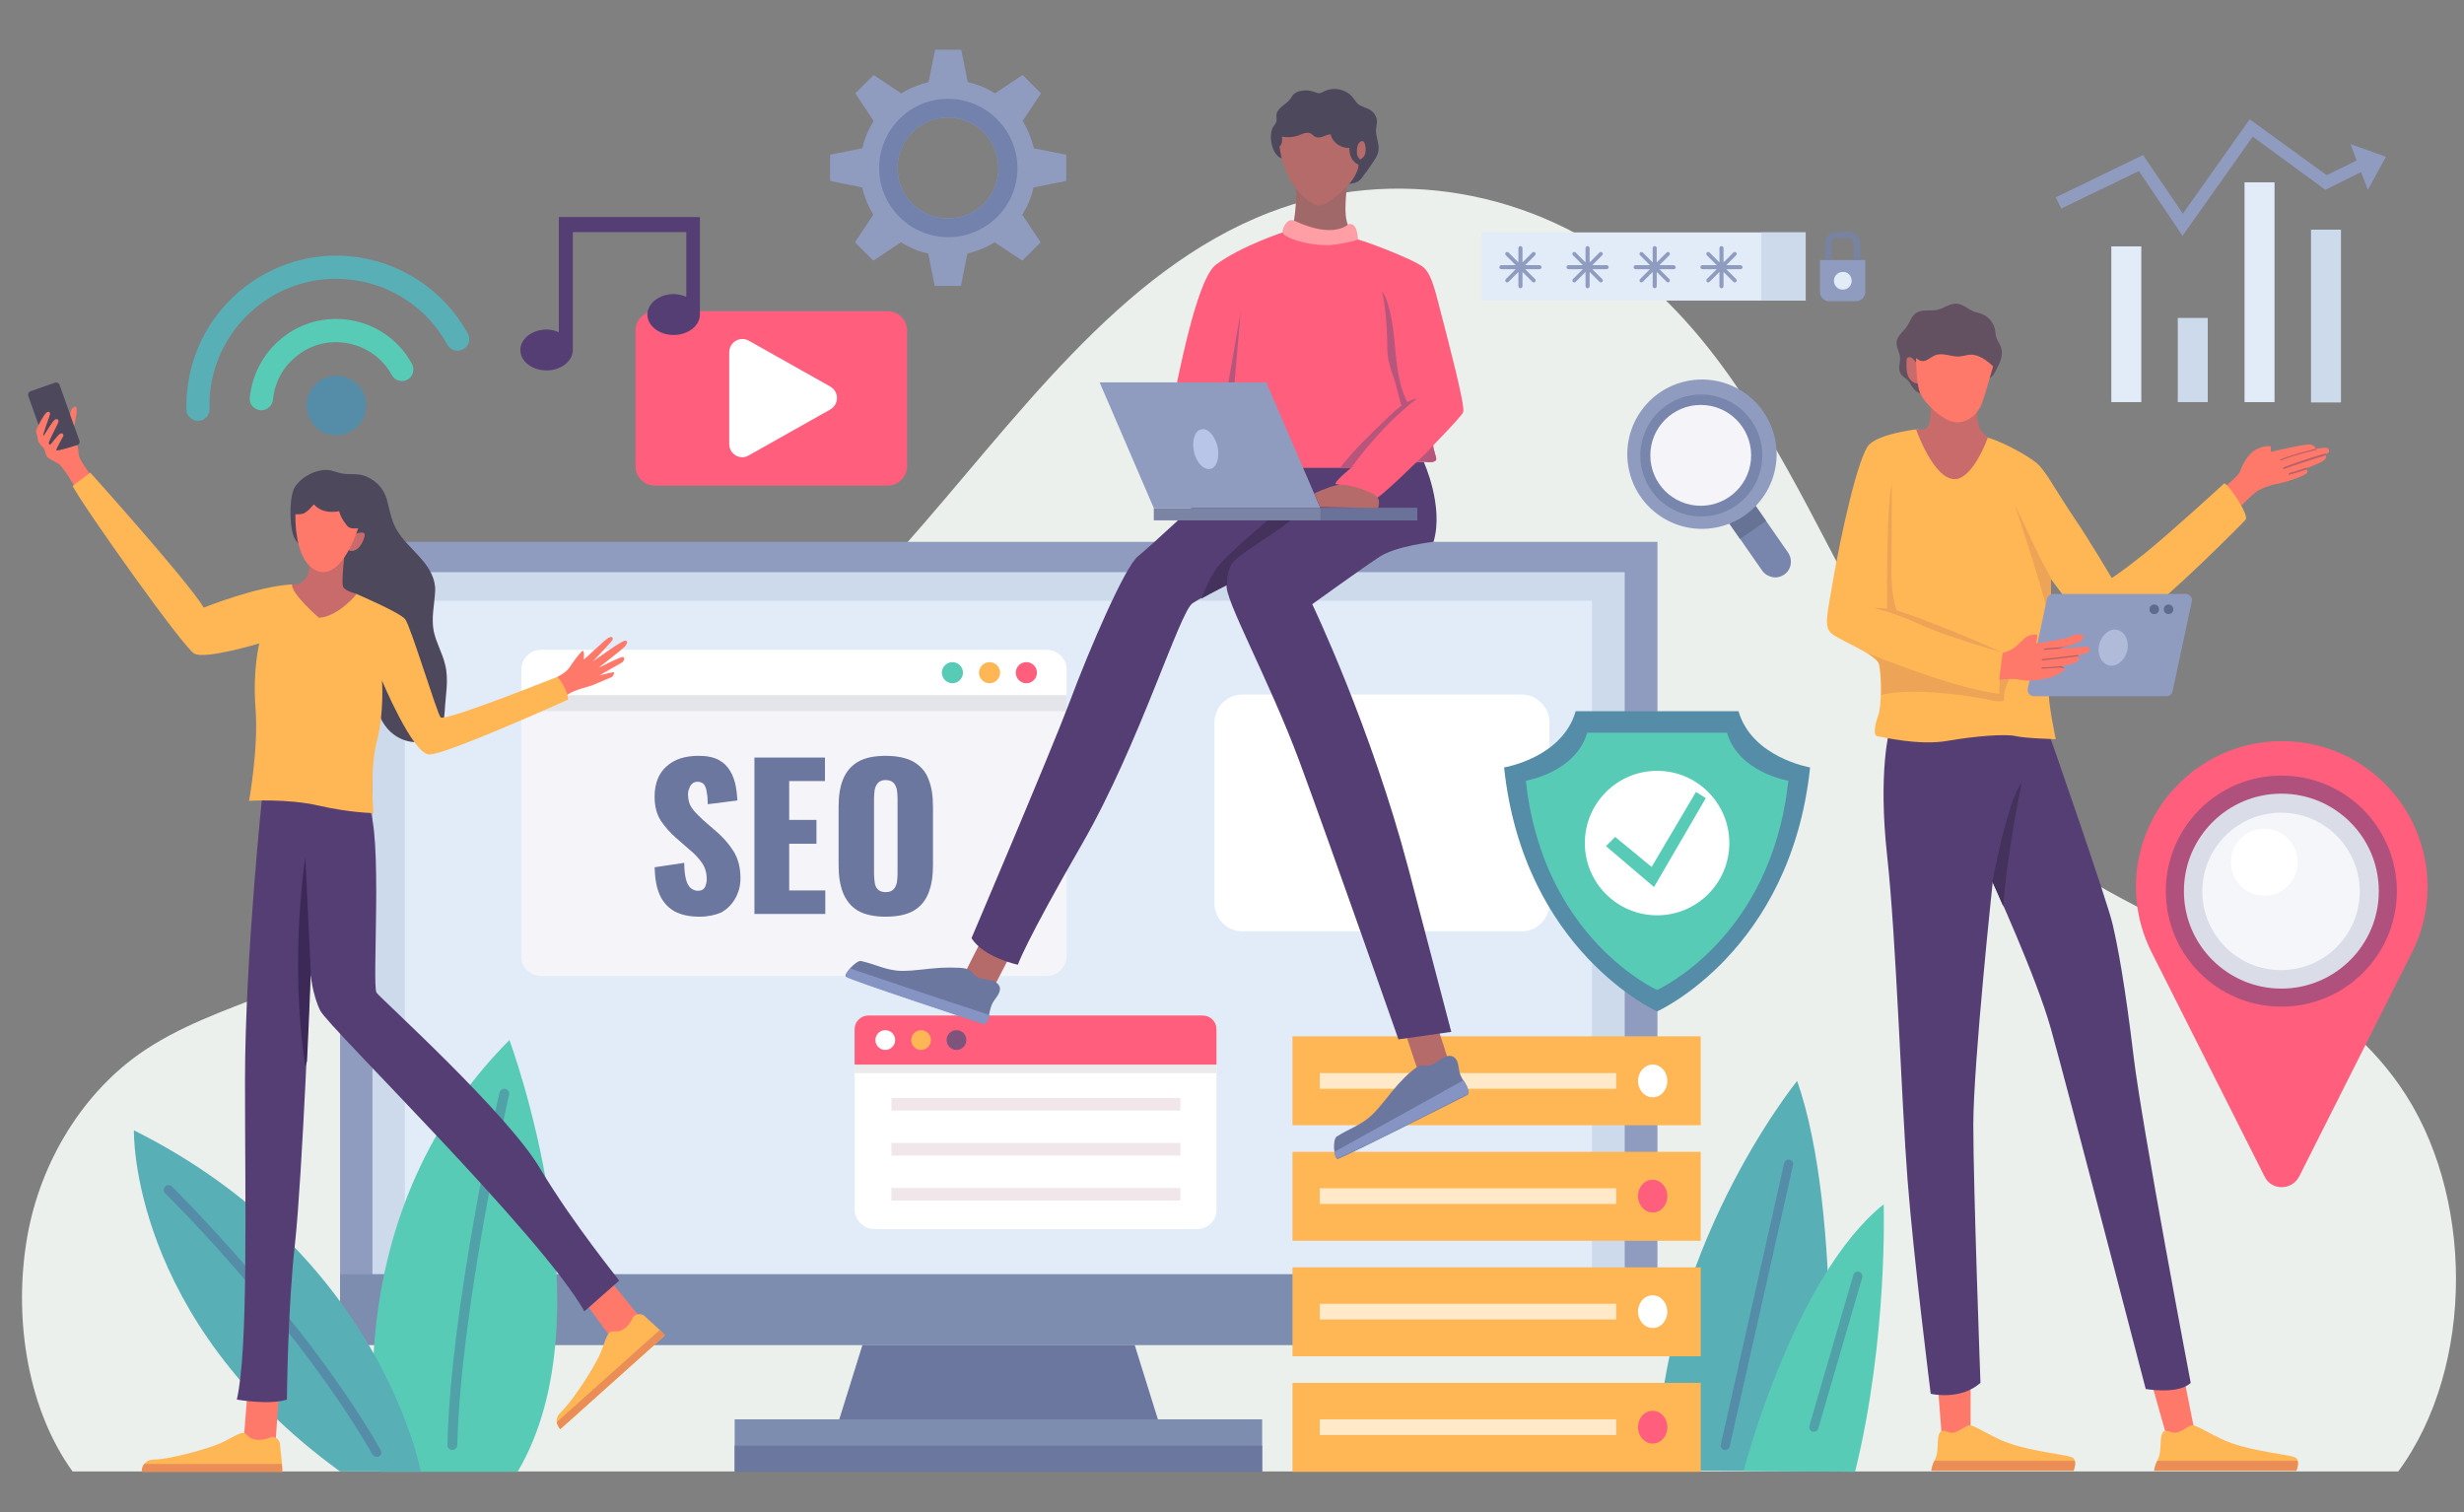 <?xml version="1.0" encoding="utf-8"?>
<!-- Generator: Adobe Illustrator 26.0.1, SVG Export Plug-In . SVG Version: 6.00 Build 0)  -->
<svg version="1.1" xmlns="http://www.w3.org/2000/svg" xmlns:xlink="http://www.w3.org/1999/xlink" x="0px" y="0px"
	 viewBox="0 0 723.1 443.7" style="enable-background:new 0 0 723.1 443.7;" xml:space="preserve">
<rect x="0" y="0" width="723.1" height="443.7" fill="#808080" stroke="none"/>
<style type="text/css">
	.st0{display:none;}
	.st1{fill:#EBF0ED;}
	.st2{fill:#8F9CC0;}
	.st3{fill:#CCDAEB;}
	.st4{fill:#E2ECF9;}
	.st5{fill:#FFFFFF;}
	.st6{fill:#F5F5F9;}
	.st7{fill:#E4E4EB;}
	.st8{fill:#6C779F;}
	.st9{fill:#FF5E7C;}
	.st10{fill:#FFB756;}
	.st11{fill:#58CBB6;}
	.st12{fill:#7D8DB0;}
	.st13{fill:#EBEBEB;}
	.st14{fill:#7F547C;}
	.st15{fill:#F1E7EB;}
	.st16{fill:#58AFB6;}
	.st17{fill:#558DA9;}
	.st18{fill:#51A2A8;}
	.st19{fill:#B0507C;}
	.st20{fill:#DADDE8;}
	.st21{fill:#F5F6FA;}
	.st22{fill:#553E73;}
	.st23{fill:#7883A1;}
	.st24{fill:#7886AD;}
	.st25{fill:#677394;}
	.st26{fill:#FFE9C8;}
	.st27{fill:#B46B6A;}
	.st28{fill:#44315C;}
	.st29{fill:#B7567C;}
	.st30{fill:#7C84A6;}
	.st31{fill:#6B729A;}
	.st32{fill:#A1686A;}
	.st33{fill:#4E485C;}
	.st34{fill:#FF9EA5;}
	.st35{fill:#8694C4;}
	.st36{fill:#B8C4E8;}
	.st37{fill:#7282AD;}
	.st38{fill:#FF796A;}
	.st39{fill:#B6606A;}
	.st40{fill:#EEA456;}
	.st41{fill:#C86B6A;}
	.st42{fill:#635161;}
	.st43{fill:#B0BAD9;}
	.st44{fill:#5E6B8C;}
	.st45{fill:#EA8D56;}
	.st46{fill:#3C2957;}
</style>
<g id="BACKGROUND" class="st0">
</g>
<g id="OBJECTS">
	<path class="st1" d="M703.8,431.8H21.3c-13-18-17.1-43.7-13.7-66.4c3.3-22.7,15.7-43.6,33.1-56c11.6-8.2,24.9-12.7,37.8-17.8
		c70.1-27.2,134.4-72.3,186.5-131c33-37.1,63.3-81.3,107.7-98.3c36-13.9,78-6.6,108.4,18.8c48.5,40.4,62.8,116.6,109,160.2
		c34,32,86.6,38,114,77.1C726.2,349.8,726.5,401,703.8,431.8z"/>
	<rect x="99.8" y="159" class="st2" width="386.6" height="235.6"/>
	<rect x="109.3" y="167.9" class="st3" width="367.5" height="221"/>
	<rect x="118.8" y="176.3" class="st4" width="348.4" height="204.2"/>
	<path class="st5" d="M446.5,273.3h-81.9c-4.5,0-8.2-3.7-8.2-8.2V212c0-4.5,3.7-8.2,8.2-8.2h81.9c4.5,0,8.2,3.7,8.2,8.2v53.1
		C454.7,269.7,451,273.3,446.5,273.3z"/>
	<g>
		<path class="st6" d="M307.2,286.4H158.8c-3.2,0-5.8-2.6-5.8-5.8v-84.1c0-3.2,2.6-5.8,5.8-5.8h148.4c3.2,0,5.8,2.6,5.8,5.8v84.1
			C312.9,283.8,310.4,286.4,307.2,286.4z"/>
		<path class="st7" d="M312.9,208.7H153v-12.1c0-3.2,2.6-5.8,5.8-5.8h148.4c3.2,0,5.8,2.6,5.8,5.8V208.7z"/>
		<path class="st5" d="M312.9,204H153v-7.5c0-3.2,2.6-5.8,5.8-5.8h148.4c3.2,0,5.8,2.6,5.8,5.8V204z"/>
		<g>
			<path class="st8" d="M205.3,269c-2.9,0-5.3-0.5-7.2-1.5c-1.9-1-3.4-2.6-4.4-4.7c-1-2.1-1.5-4.9-1.6-8.3l8.7-1.3
				c0,2,0.2,3.6,0.5,4.8c0.3,1.2,0.8,2.1,1.4,2.6c0.6,0.5,1.3,0.8,2.1,0.8c1.1,0,1.7-0.4,2.1-1.1c0.3-0.7,0.5-1.5,0.5-2.3
				c0-1.9-0.5-3.5-1.4-4.8c-0.9-1.3-2.1-2.6-3.7-3.9l-4-3.5c-1.7-1.5-3.2-3.2-4.4-5c-1.2-1.9-1.8-4.2-1.8-7c0-3.9,1.2-6.9,3.5-8.9
				c2.3-2.1,5.4-3.1,9.4-3.1c2.5,0,4.4,0.4,5.9,1.2c1.5,0.8,2.6,1.9,3.4,3.3c0.8,1.3,1.3,2.8,1.6,4.3c0.3,1.5,0.4,2.9,0.5,4.3
				l-8.7,1.1c0-1.4-0.1-2.5-0.3-3.5c-0.1-1-0.4-1.8-0.8-2.3c-0.4-0.5-1.1-0.8-1.9-0.8c-0.9,0-1.6,0.4-2.1,1.2
				c-0.4,0.8-0.7,1.6-0.7,2.4c0,1.7,0.4,3.1,1.2,4.2c0.8,1.1,1.9,2.2,3.2,3.4l3.8,3.3c2,1.7,3.7,3.6,5.1,5.8c1.4,2.2,2.1,4.8,2.1,8
				c0,2.2-0.5,4.1-1.5,5.9c-1,1.8-2.4,3.2-4.2,4.2C209.9,268.5,207.8,269,205.3,269z"/>
			<path class="st8" d="M221.4,268.3v-46h20.7v6.9h-10.5v11.4h8v7h-8v13.7h10.6v6.9H221.4z"/>
			<path class="st8" d="M259.9,269c-3.4,0-6.2-0.6-8.2-1.8c-2-1.2-3.4-3-4.3-5.2c-0.9-2.3-1.3-5-1.3-8.1v-17.1
				c0-3.2,0.4-5.9,1.3-8.1c0.9-2.2,2.3-3.9,4.3-5.1c2-1.2,4.7-1.8,8.2-1.8c3.5,0,6.2,0.6,8.3,1.8c2,1.2,3.5,2.9,4.3,5.1
				c0.9,2.2,1.3,4.9,1.3,8.1v17.1c0,3.1-0.4,5.8-1.3,8.1c-0.9,2.3-2.3,4-4.3,5.2C266.2,268.4,263.4,269,259.9,269z M259.9,261.8
				c1.1,0,1.8-0.3,2.3-0.8c0.5-0.5,0.8-1.2,1-2c0.1-0.8,0.2-1.7,0.2-2.6v-22.1c0-0.9-0.1-1.8-0.2-2.6c-0.2-0.8-0.5-1.5-1-2
				c-0.5-0.5-1.3-0.8-2.3-0.8c-1,0-1.7,0.3-2.2,0.8c-0.5,0.5-0.8,1.2-1,2c-0.1,0.8-0.2,1.7-0.2,2.6v22.1c0,0.9,0.1,1.7,0.2,2.6
				c0.1,0.8,0.4,1.5,0.9,2C258.1,261.5,258.9,261.8,259.9,261.8z"/>
		</g>
		<g>
			<circle class="st9" cx="301.2" cy="197.4" r="3.1"/>
			<path class="st10" d="M293.5,197.4c0,1.7-1.4,3.1-3.1,3.1c-1.7,0-3.1-1.4-3.1-3.1s1.4-3.1,3.1-3.1
				C292.1,194.3,293.5,195.7,293.5,197.4z"/>
			<path class="st11" d="M282.6,197.4c0,1.7-1.4,3.1-3.1,3.1c-1.7,0-3.1-1.4-3.1-3.1s1.4-3.1,3.1-3.1
				C281.2,194.3,282.6,195.7,282.6,197.4z"/>
		</g>
	</g>
	<rect x="99.8" y="373.9" class="st12" width="386.6" height="20.8"/>
	<rect x="215.6" y="416.5" class="st12" width="154.8" height="15.3"/>
	<rect x="215.6" y="424.2" class="st8" width="154.8" height="7.7"/>
	<polygon class="st8" points="339.8,416.5 246.3,416.5 253.1,394.7 333,394.7 	"/>
	<g>
		<path class="st5" d="M351.2,360.7h-94.5c-3.2,0-5.9-2.6-5.9-5.9V302c0-2.2,1.8-4,4-4h98.2c2.2,0,4,1.8,4,4v52.9
			C357.1,358.1,354.4,360.7,351.2,360.7z"/>
		<path class="st13" d="M357.1,314.9H250.8V302c0-2.2,1.8-4,4-4h98.2c2.2,0,4,1.8,4,4V314.9z"/>
		<path class="st9" d="M357.1,312.4H250.8V302c0-2.2,1.8-4,4-4h98.2c2.2,0,4,1.8,4,4V312.4z"/>
		<g>
			<path class="st5" d="M262.7,305.2c0,1.6-1.3,2.9-2.9,2.9c-1.6,0-2.9-1.3-2.9-2.9c0-1.6,1.3-2.9,2.9-2.9
				C261.4,302.3,262.7,303.6,262.7,305.2z"/>
			<path class="st10" d="M273.2,305.2c0,1.6-1.3,2.9-2.9,2.9c-1.6,0-2.9-1.3-2.9-2.9c0-1.6,1.3-2.9,2.9-2.9
				C271.9,302.3,273.2,303.6,273.2,305.2z"/>
			<path class="st14" d="M283.6,305.2c0,1.6-1.3,2.9-2.9,2.9c-1.6,0-2.9-1.3-2.9-2.9c0-1.6,1.3-2.9,2.9-2.9
				C282.3,302.3,283.6,303.6,283.6,305.2z"/>
		</g>
		<g>
			<rect x="261.6" y="322.2" class="st15" width="84.8" height="3.7"/>
			<rect x="261.6" y="335.4" class="st15" width="84.8" height="3.7"/>
			<rect x="261.6" y="348.6" class="st15" width="84.8" height="3.7"/>
		</g>
	</g>
	<g>
		<path class="st16" d="M527.4,317.2c0,0-41.1,50.6-41.1,114.3l49.9,0.3C536.2,431.8,541.2,356.5,527.4,317.2z"/>
		<path class="st11" d="M552.8,353.4c-26.3,21-41.1,78.2-41.1,78.2l32.7,0.3C554.1,392.6,552.8,353.4,552.8,353.4z"/>
		<path class="st17" d="M506.3,425.5c-0.1,0-0.2,0-0.3,0c-0.7-0.2-1.2-0.9-1-1.6l18.6-82.6c0.2-0.7,0.9-1.2,1.6-1
			c0.7,0.2,1.2,0.9,1,1.6l-18.6,82.6C507.5,425.1,506.9,425.5,506.3,425.5z"/>
		<path class="st18" d="M532.3,420.2c-0.1,0-0.3,0-0.4-0.1c-0.7-0.2-1.1-1-0.9-1.7l12.9-44.3c0.2-0.7,1-1.1,1.7-0.9
			c0.7,0.2,1.1,1,0.9,1.7l-12.9,44.3C533.4,419.8,532.8,420.2,532.3,420.2z"/>
	</g>
	<g>
		<path class="st9" d="M664.6,345.3l-33.2-65.9c-8.3-16.5-5.1-36.4,8-49.4h0c16.7-16.7,43.8-16.7,60.5,0l0,0c13,13,16.2,33,8,49.4
			l-33.2,65.9C672.5,349.4,666.6,349.4,664.6,345.3z"/>
		<circle class="st19" cx="669.5" cy="261.5" r="33.9"/>
		<circle class="st20" cx="669.5" cy="261.5" r="28.6"/>
		
			<ellipse transform="matrix(0.707 -0.707 0.707 0.707 11.19 550.036)" class="st21" cx="669.5" cy="261.5" rx="23.1" ry="23.1"/>
		<circle class="st5" cx="664.5" cy="253" r="9.8"/>
	</g>
	<g>
		<g>
			<path class="st11" d="M149.5,305.2c-53.7,53.8-38,126.7-38,126.7h40.4C179.4,385.5,149.5,305.2,149.5,305.2z"/>
			<path class="st18" d="M132.7,425.5C132.7,425.5,132.7,425.5,132.7,425.5c-0.8,0-1.4-0.7-1.4-1.4c0.9-40.9,15.1-102.9,15.3-103.5
				c0.2-0.8,0.9-1.2,1.7-1.1c0.8,0.2,1.2,0.9,1.1,1.7c-0.1,0.6-14.2,62.3-15.2,102.9C134.1,424.9,133.5,425.5,132.7,425.5z"/>
		</g>
		<g>
			<path class="st16" d="M39.3,331.7c0,0-1.5,55.2,60.5,100.1h23.7C123.4,431.8,111.9,367.9,39.3,331.7z"/>
			<path class="st17" d="M110.5,427.5c-0.5,0-1-0.3-1.2-0.7c-21.9-38.1-60.4-76.3-60.8-76.6c-0.6-0.5-0.6-1.4,0-2
				c0.5-0.6,1.4-0.6,2,0c0.4,0.4,39.2,38.8,61.2,77.3c0.4,0.7,0.2,1.5-0.5,1.9C111,427.5,110.7,427.5,110.5,427.5z"/>
		</g>
	</g>
	<g>
		<rect x="619.6" y="72.3" class="st4" width="8.8" height="45.7"/>
		<rect x="639.1" y="93.3" class="st3" width="8.8" height="24.7"/>
		<rect x="658.7" y="53.5" class="st4" width="8.8" height="64.5"/>
		<rect x="678.2" y="67.4" class="st3" width="8.8" height="50.7"/>
		<polygon class="st2" points="700.2,46 689.8,42.3 691.6,47.1 682.8,51.4 660.2,35 640.6,62.7 628.9,45.5 603.3,57.9 604.9,61.2 
			627.7,50.2 640.5,69.2 661.1,40.1 682.4,55.7 692.9,50.5 694.9,55.7 		"/>
	</g>
	<g>
		<path class="st9" d="M260.5,142.5h-68.3c-3.1,0-5.7-2.5-5.7-5.7V97c0-3.1,2.5-5.7,5.7-5.7h68.3c3.1,0,5.7,2.5,5.7,5.7v39.8
			C266.2,139.9,263.6,142.5,260.5,142.5z"/>
		<path class="st5" d="M214,130.3v-26.9c0-3,3.2-4.9,5.8-3.4l23.8,13.4c2.7,1.5,2.7,5.3,0,6.8l-23.8,13.4
			C217.3,135.2,214,133.3,214,130.3z"/>
	</g>
	<g>
		<path class="st17" d="M99.5,110.3c-4.8-0.4-9.1,3.1-9.5,7.9s3.1,9.1,7.9,9.5c4.8,0.4,9.1-3.1,9.5-7.9
			C107.9,115,104.3,110.7,99.5,110.3z"/>
		<path class="st11" d="M101,93.7c-6.8-0.6-13.4,1.4-18.6,5.8c-5.2,4.3-8.4,10.5-9.1,17.2c-0.2,1.9,1.2,3.5,3.1,3.7
			c0.1,0,0.2,0,0.3,0c1.7,0,3.2-1.3,3.4-3.1c0.5-5,2.8-9.4,6.7-12.6c3.8-3.2,8.7-4.7,13.6-4.2c6.2,0.6,11.7,4.2,14.6,9.6
			c0.9,1.6,3,2.2,4.6,1.3c1.6-0.9,2.2-3,1.3-4.6C116.9,99.4,109.5,94.5,101,93.7z"/>
		<path class="st16" d="M137.3,97.9c-7-12.8-20-21.3-34.5-22.7c-11.7-1.1-23.1,2.5-32.2,10c-9,7.5-14.6,18.1-15.7,29.8
			c-0.2,1.7-0.2,3.5-0.2,5.2c0,1.8,1.6,3.3,3.4,3.3c0,0,0.1,0,0.1,0c1.9,0,3.3-1.6,3.3-3.5c0-1.5,0-2.9,0.1-4.4
			C63.5,95.2,81.7,80,102.1,82c12.3,1.1,23.3,8.3,29.2,19.2c0.9,1.6,3,2.2,4.6,1.3C137.6,101.6,138.2,99.5,137.3,97.9z"/>
	</g>
	<path class="st22" d="M203.4,63.7L203.4,63.7l-2.1,0v0H168h-1.9v0H164v33.8c-1.1-0.5-2.3-0.8-3.6-0.8c-4.2,0-7.7,2.7-7.7,6
		c0,3.3,3.4,6,7.7,6c4.2,0,7.7-2.7,7.7-6V68.1h33.3v19c-1.1-0.5-2.4-0.8-3.7-0.8c-4.2,0-7.7,2.7-7.7,6c0,3.3,3.4,6,7.7,6
		c4.2,0,7.7-2.7,7.7-6V68.1v-4.4H203.4z"/>
	<g>
		<rect x="434.8" y="68.2" class="st4" width="95.1" height="20"/>
		<rect x="516.9" y="68.2" class="st3" width="13" height="20"/>
		<g>
			<path class="st2" d="M451.8,77.8h-4.2l2.9-2.9c0.2-0.2,0.2-0.6,0-0.8c-0.2-0.2-0.6-0.2-0.8,0l-2.9,2.9v-4.2
				c0-0.3-0.3-0.6-0.6-0.6c-0.3,0-0.6,0.3-0.6,0.6V77l-2.9-2.9c-0.2-0.2-0.6-0.2-0.8,0c-0.2,0.2-0.2,0.6,0,0.8l2.9,2.9h-4.2
				c-0.3,0-0.6,0.3-0.6,0.6c0,0.3,0.3,0.6,0.6,0.6h4.2l-2.9,2.9c-0.2,0.2-0.2,0.6,0,0.8c0.1,0.1,0.3,0.2,0.4,0.2s0.3-0.1,0.4-0.2
				l2.9-2.9v4.2c0,0.3,0.3,0.6,0.6,0.6c0.3,0,0.6-0.3,0.6-0.6v-4.2l2.9,2.9c0.1,0.1,0.3,0.2,0.4,0.2c0.1,0,0.3-0.1,0.4-0.2
				c0.2-0.2,0.2-0.6,0-0.8l-2.9-2.9h4.2c0.3,0,0.6-0.3,0.6-0.6C452.4,78.1,452.1,77.8,451.8,77.8z"/>
			<path class="st2" d="M471.5,77.8h-4.2l2.9-2.9c0.2-0.2,0.2-0.6,0-0.8c-0.2-0.2-0.6-0.2-0.8,0l-2.9,2.9v-4.2
				c0-0.3-0.3-0.6-0.6-0.6c-0.3,0-0.6,0.3-0.6,0.6V77l-2.9-2.9c-0.2-0.2-0.6-0.2-0.8,0c-0.2,0.2-0.2,0.6,0,0.8l2.9,2.9h-4.2
				c-0.3,0-0.6,0.3-0.6,0.6c0,0.3,0.3,0.6,0.6,0.6h4.2l-2.9,2.9c-0.2,0.2-0.2,0.6,0,0.8c0.1,0.1,0.3,0.2,0.4,0.2s0.3-0.1,0.4-0.2
				l2.9-2.9v4.2c0,0.3,0.3,0.6,0.6,0.6c0.3,0,0.6-0.3,0.6-0.6v-4.2l2.9,2.9c0.1,0.1,0.3,0.2,0.4,0.2s0.3-0.1,0.4-0.2
				c0.2-0.2,0.2-0.6,0-0.8l-2.9-2.9h4.2c0.3,0,0.6-0.3,0.6-0.6C472.1,78.1,471.8,77.8,471.5,77.8z"/>
			<path class="st2" d="M491.1,77.8H487l2.9-2.9c0.2-0.2,0.2-0.6,0-0.8c-0.2-0.2-0.6-0.2-0.8,0l-2.9,2.9v-4.2c0-0.3-0.3-0.6-0.6-0.6
				s-0.6,0.3-0.6,0.6V77l-2.9-2.9c-0.2-0.2-0.6-0.2-0.8,0c-0.2,0.2-0.2,0.6,0,0.8l2.9,2.9h-4.2c-0.3,0-0.6,0.3-0.6,0.6
				c0,0.3,0.3,0.6,0.6,0.6h4.2l-2.9,2.9c-0.2,0.2-0.2,0.6,0,0.8c0.1,0.1,0.3,0.2,0.4,0.2c0.1,0,0.3-0.1,0.4-0.2l2.9-2.9v4.2
				c0,0.3,0.3,0.6,0.6,0.6s0.6-0.3,0.6-0.6v-4.2l2.9,2.9c0.1,0.1,0.3,0.2,0.4,0.2c0.1,0,0.3-0.1,0.4-0.2c0.2-0.2,0.2-0.6,0-0.8
				l-2.9-2.9h4.2c0.3,0,0.6-0.3,0.6-0.6C491.7,78.1,491.4,77.8,491.1,77.8z"/>
			<path class="st2" d="M510.8,77.8h-4.2l2.9-2.9c0.2-0.2,0.2-0.6,0-0.8c-0.2-0.2-0.6-0.2-0.8,0l-2.9,2.9v-4.2
				c0-0.3-0.3-0.6-0.6-0.6c-0.3,0-0.6,0.3-0.6,0.6V77l-2.9-2.9c-0.2-0.2-0.6-0.2-0.8,0c-0.2,0.2-0.2,0.6,0,0.8l2.9,2.9h-4.2
				c-0.3,0-0.6,0.3-0.6,0.6c0,0.3,0.3,0.6,0.6,0.6h4.2l-2.9,2.9c-0.2,0.2-0.2,0.6,0,0.8c0.1,0.1,0.3,0.2,0.4,0.2s0.3-0.1,0.4-0.2
				l2.9-2.9v4.2c0,0.3,0.3,0.6,0.6,0.6c0.3,0,0.6-0.3,0.6-0.6v-4.2l2.9,2.9c0.1,0.1,0.3,0.2,0.4,0.2s0.3-0.1,0.4-0.2
				c0.2-0.2,0.2-0.6,0-0.8l-2.9-2.9h4.2c0.3,0,0.6-0.3,0.6-0.6C511.3,78.1,511.1,77.8,510.8,77.8z"/>
		</g>
		<path class="st2" d="M544.6,88.4h-7.8c-1.5,0-2.7-1.2-2.7-2.7v-9.4h13.3v9.4C547.4,87.2,546.1,88.4,544.6,88.4z"/>
		<path class="st23" d="M545.9,76.3h-1.9v-4.9c0-0.8-0.7-1.5-1.5-1.5H539c-0.8,0-1.5,0.7-1.5,1.5v4.9h-1.9v-4.9
			c0-1.9,1.5-3.4,3.4-3.4h3.5c1.9,0,3.4,1.5,3.4,3.4V76.3z"/>
		<path class="st4" d="M543.4,82.4c0,1.5-1.2,2.6-2.6,2.6c-1.5,0-2.6-1.2-2.6-2.6c0-1.5,1.2-2.6,2.6-2.6
			C542.2,79.7,543.4,80.9,543.4,82.4z"/>
	</g>
	<g>
		<path class="st24" d="M523.6,168.6L523.6,168.6c-2.1,1.5-5,0.9-6.5-1.2L505.7,151l7.6-5.3l11.4,16.4
			C526.2,164.3,525.7,167.2,523.6,168.6z"/>
		
			<rect x="507.3" y="147.6" transform="matrix(0.821 -0.571 0.571 0.821 4.96 319.586)" class="st25" width="9.3" height="8.6"/>
		
			<ellipse transform="matrix(0.973 -0.233 0.233 0.973 -17.361 119.698)" class="st2" cx="499.2" cy="133.5" rx="21.9" ry="21.9"/>
		
			<ellipse transform="matrix(0.843 -0.538 0.538 0.843 6.623 289.685)" class="st24" cx="499.2" cy="133.5" rx="17.9" ry="17.9"/>
		
			<ellipse transform="matrix(9.656200e-02 -0.995 0.995 9.656200e-02 318.073 617.437)" class="st6" cx="499.2" cy="133.5" rx="14.8" ry="14.8"/>
	</g>
	<g>
		<path class="st17" d="M510.2,208.7h-23.9h-23.9c-3.9,13.7-21,16.5-21,16.5c5.7,54,44.9,71.6,44.9,71.6s39.2-17.5,44.9-71.6
			C531.2,225.2,514.1,222.3,510.2,208.7z"/>
		<path class="st11" d="M506.8,215h-20.5h-20.5c-3.4,11.7-18,14.1-18,14.1c4.9,46.3,38.5,61.4,38.5,61.4s33.6-15,38.5-61.4
			C524.8,229.1,510.2,226.7,506.8,215z"/>
		<circle class="st5" cx="486.3" cy="247.4" r="21.2"/>
		<polygon class="st11" points="474,245.6 484.7,254.4 497.7,232.4 500.6,234.2 485.4,260.3 471.3,248.3 		"/>
	</g>
	<g>
		<g>
			<rect x="379.3" y="304.1" class="st10" width="119.8" height="26.1"/>
			<rect x="387.3" y="314.9" class="st26" width="87" height="4.6"/>
			<path class="st5" d="M489.3,317.2c0,2.7-1.9,4.8-4.3,4.8c-2.4,0-4.3-2.2-4.3-4.8s1.9-4.8,4.3-4.8
				C487.4,312.4,489.3,314.5,489.3,317.2z"/>
		</g>
		<g>
			<rect x="379.3" y="338" class="st10" width="119.8" height="26.1"/>
			<rect x="387.3" y="348.7" class="st26" width="87" height="4.6"/>
			<path class="st9" d="M489.3,351c0,2.7-1.9,4.8-4.3,4.8c-2.4,0-4.3-2.2-4.3-4.8c0-2.7,1.9-4.8,4.3-4.8
				C487.4,346.2,489.3,348.4,489.3,351z"/>
		</g>
		<g>
			<rect x="379.3" y="371.9" class="st10" width="119.8" height="26.1"/>
			<rect x="387.3" y="382.6" class="st26" width="87" height="4.6"/>
			<path class="st5" d="M489.3,384.9c0,2.7-1.9,4.8-4.3,4.8c-2.4,0-4.3-2.2-4.3-4.8c0-2.7,1.9-4.8,4.3-4.8
				C487.4,380.1,489.3,382.3,489.3,384.9z"/>
		</g>
		<g>
			<rect x="379.3" y="405.8" class="st10" width="119.8" height="26.1"/>
			<rect x="387.3" y="416.5" class="st26" width="87" height="4.6"/>
			<path class="st9" d="M489.3,418.8c0,2.7-1.9,4.8-4.3,4.8c-2.4,0-4.3-2.2-4.3-4.8c0-2.7,1.9-4.8,4.3-4.8
				C487.4,414,489.3,416.1,489.3,418.8z"/>
		</g>
	</g>
	<g>
		<path class="st27" d="M288.7,274.9c-0.7,0.7-6.9,13.4-6.9,13.4l8,4.9l7.7-14.8L288.7,274.9z"/>
		<path class="st27" d="M412.5,302.9c0,1,4.7,14.4,4.7,14.4l9.1-2.2l-5.1-15.9L412.5,302.9z"/>
		<path class="st22" d="M417.8,135.5c0,0,6,13,2.9,23.5c0,0-10.9,1.2-15.7,4.3c-4.8,3.1-19.9,14-19.9,14s17.2,35.9,28.2,77.5
			c10.9,41.6,12.6,48,12.6,48l-15.5,2.2c0,0-20-57.1-29-81.4c-9-24.3-22.4-48.3-21.4-52.1c0,0-6.2,3.1-10,5.5
			c-3.8,2.4-15.5,41.1-32.3,70.4c-16.9,29.3-19,35.7-19,35.7s-10-2.1-13.6-7.8c0,0,22.8-53.5,28.8-69.3c5.9-15.8,16.2-39.6,20-42.7
			c3.8-3.1,19.7-17.8,20-18.5c0.2-0.7,2.9-7.8,2.9-7.8L417.8,135.5z"/>
		<path class="st28" d="M358.1,165.4c-2,2.2-4.1,6.6-5.6,10.3c3.6-2,7.6-4,7.6-4s-0.4-4.9,2.5-7.5c2.9-2.7,14.4-9.6,16.1-11.5H372
			C372,152.7,361.8,161.3,358.1,165.4z"/>
		<path class="st9" d="M396.4,69.8c1.6-0.2,18.9,6.4,21.4,8.7c2.5,2.3,3.4,7,5.4,14.6c2,7.7,6.8,26,6.2,27.8
			c-0.2,0.8-4.1,4.9-8.7,9.7c-0.5,0.5,1.2,3.9,0.7,4.4c-1.3,1.3-4.7-0.3-6,0.9c-4.8,4.7-9.4,9-11.4,10.3c0,0-10.2-4.1-11.8-4.1
			s4.3-4.8,4.3-4.8h-55.6c0,0,8.2-53.9,15.9-59.6C364.3,72.1,377,68,377,68L396.4,69.8z"/>
		<path class="st29" d="M359.4,118.3c1.6-9,3.2-18,4.7-26.9l-2.4,27.8L359.4,118.3z"/>
		<polygon class="st2" points="371.6,112.2 322.7,112.2 338.6,149.1 387.5,149.1 		"/>
		<rect x="338.6" y="149.1" class="st30" width="77.3" height="3.6"/>
		<rect x="387.5" y="149.1" class="st31" width="28.4" height="3.6"/>
		<path class="st29" d="M415.4,136c1.3-1.2,4.8,0.4,6-0.9c0.5-0.5-1.2-3.9-0.7-4.4C420.7,130.7,418.4,133.1,415.4,136z"/>
		<path class="st27" d="M404.4,149.1c0,0,0.9-2.3-0.5-3.5c-1.4-1.2-8.3-3.9-11.3-3.3c-3,0.6-6.9,2.5-6.9,2.5l1.7,4L404.4,149.1z"/>
		<path class="st29" d="M415.9,116.9c-3.7,0.8-6.3,3.4-9,6c-4.8,4.6-9.7,9.2-13.7,14.5h3.3C396.4,137.4,404.8,125.4,415.9,116.9z"/>
		<path class="st29" d="M407.1,88.6c-0.4-1.1-0.8-2.2-1.5-3.1c1,4.7,1.4,9.8,1.5,14.6c0,1.8,0,3.6,0.3,5.3c0.3,1.6,0.8,3.2,1.4,4.8
			c1.2,3.3,1.7,6.8,2.9,10.1l1.7-1.5C408.4,109.8,410.4,98.4,407.1,88.6z"/>
		<path class="st32" d="M395.5,53.5c0,0-1.7,10,0.4,13.1c0,0-0.9,1.3-2.1,1.4c-1.2,0.1-10.7,0.9-12.5-0.5c-1.8-1.4-1.9-0.9-1.9-0.9
			s1.5-6.8,0.8-14.3S395.5,53.5,395.5,53.5z"/>
		<path class="st33" d="M373.6,37.3c0.3-0.5,0.7-0.9,0.9-1.4c0.3-0.7,0-1.5,0.1-2.3c0.3-2,2.8-2.9,4-4.5c0.3-0.4,0.6-0.9,0.9-1.3
			c0.6-0.6,1.4-1,2.2-1.1c1.3-0.3,2.6-0.2,3.8,0.2c0.6,0.2,1.3,0.6,2,0.4c0.4-0.1,0.7-0.3,1.1-0.5c2.8-1.4,6.5-0.6,8.4,1.8
			c0.5,0.6,0.9,1.3,1.4,1.8c1.2,1.1,3.1,1.2,4.3,2.3c0.8,0.7,1.3,1.7,1.4,2.8c0,0.8-0.2,1.7-0.3,2.5c-0.1,2.2,1.1,4.3,0.7,6.4
			c-0.2,1.3-1,2.3-1.7,3.4c-0.8,1.2-1.6,2.4-2.5,3.5c-0.4,0.6-0.8,1.2-1.3,1.6c-1.2,1-2.8,1.1-4.4,1c-2.7-0.2-5.4-1-7.7-2.5
			c-2.1-1.3-3.9-3.1-6.2-4c-1.5-0.6-3-0.5-4.5-0.9C373.3,45.6,372.1,39.9,373.6,37.3z"/>
		<path class="st27" d="M375.5,43c0,0,0.9,11.8,10.3,17.1c0,0,1.9,0.8,4.2-0.9c2.3-1.6,8.4-6.2,8.7-10.9c-1.9-0.7-2.8-2.9-2.7-4.9
			c-2.4,0.2-5-1.6-5.5-4c-1.5,0.1-3,1.4-4.4,0.8c-0.5-0.2-0.9-0.7-1.4-1c-1.2-0.6-2.5,0.1-3.8,0.6c-1.5,0.5-3.2,0.6-4.7,0.3
			C376.3,41.1,376.4,42.2,375.5,43z"/>
		<path class="st34" d="M379.9,64.8c-0.8-0.4-1.7-0.2-2.3,0.5c-0.7,0.8-1.3,1.9-1.2,2.9c0.4,1.9,9.6,4.4,15.2,3.6
			c5.6-0.8,6.9-1.5,6.9-1.5s0-5.2-2.7-4.5C395.4,65.9,391.5,70.2,379.9,64.8z"/>
		<path class="st27" d="M398.4,42.8c-0.1,0.5-0.2,1-0.2,1.5c0,0.6,0,1.2,0.3,1.7c0.2,0.3,0.4,0.6,0.6,0.8c0.7-0.2,1.3-0.9,1.5-1.6
			c0.2-0.7,0.2-1.5,0.1-2.3c-0.1-0.5-0.2-1-0.5-1.3c-0.1-0.1-0.2-0.2-0.4-0.2c-0.2,0-0.5,0.1-0.6,0.2
			C398.8,41.9,398.4,42.5,398.4,42.8z"/>
		<g>
			<path class="st8" d="M252.7,282c4.4,1,7.6,2.9,12.1,2.9c3.8,0,7.5-0.7,11.2-0.9c1.9-0.1,3.8-0.1,5.7,0c1.1,0.1,2.3,0.2,3.1,0.9
				c0.6,0.4,1,1.1,1.6,1.5c1,0.8,2.4,0.9,3.7,1.1c1.3,0.2,2.7,0.8,3.2,1.9c0.4,0.9,0,1.9-0.5,2.7s-1.2,1.6-1.6,2.4
				c-1,2-0.7,4.7-2.6,5.9c0,0-39.6-13.1-40.4-13.9C247.6,285.9,251.3,281.7,252.7,282z"/>
			<path class="st35" d="M249.5,284.2c-0.9,1-1.5,2.1-1.1,2.5c0.7,0.8,40.4,13.9,40.4,13.9c1-0.6,1.4-1.6,1.7-2.7
				C279.8,294.4,261.3,288.2,249.5,284.2z"/>
		</g>
		<g>
			<path class="st8" d="M392.3,333.5c3.8-2.4,7.4-3.4,10.6-6.6c2.7-2.7,4.8-5.8,7.3-8.6c1.3-1.4,2.6-2.8,4.1-4
				c0.8-0.7,1.8-1.5,2.8-1.6c0.7-0.1,1.5,0.1,2.2,0c1.3-0.2,2.3-1.1,3.4-1.8c1.1-0.7,2.4-1.4,3.6-0.9c0.9,0.4,1.4,1.3,1.6,2.3
				c0.2,1,0.3,2,0.6,2.9c0.7,2.1,2.9,3.8,2.3,6c0,0-37.2,18.9-38.3,18.9C391.4,339.8,391,334.3,392.3,333.5z"/>
			<path class="st35" d="M392.5,339.9c1.1,0.1,38.3-18.9,38.3-18.9c0.3-1.5-0.5-2.7-1.3-4l-37.9,21
				C391.8,339,392.1,339.8,392.5,339.9z"/>
		</g>
		<path class="st36" d="M357.3,131c0.7,3.2-0.2,6.2-2.1,6.6s-4.1-1.8-4.8-5c-0.7-3.2,0.2-6.2,2.1-6.6
			C354.4,125.5,356.5,127.8,357.3,131z"/>
	</g>
	<g>
		<path class="st2" d="M312.9,53.1v-7.7l-9.5-1.9c-0.7-2.9-1.8-5.6-3.3-8l5.4-8.1l-5.4-5.4l-8.1,5.4c-2.4-1.5-5.1-2.7-8-3.3
			l-1.9-9.5h-7.7l-1.9,9.5c-2.9,0.7-5.6,1.8-8,3.3l-8.1-5.4l-5.4,5.4l5.4,8.1c-1.5,2.4-2.7,5.1-3.3,8l-9.5,1.9v7.7L253,55
			c0.7,2.9,1.8,5.6,3.3,8l-5.4,8.1l5.4,5.4l8.1-5.4c2.4,1.5,5.1,2.7,8,3.3l1.9,9.5h7.7l1.9-9.5c2.9-0.7,5.6-1.8,8-3.3l8.1,5.4
			l5.4-5.4l-5.4-8.1c1.5-2.4,2.7-5.1,3.3-8L312.9,53.1z M278.2,64.1c-8.2,0-14.8-6.6-14.8-14.8c0-8.2,6.6-14.8,14.8-14.8
			c8.2,0,14.8,6.6,14.8,14.8C293.1,57.5,286.4,64.1,278.2,64.1z"/>
		<path class="st37" d="M278.2,29C267,29,258,38.1,258,49.3c0,11.2,9.1,20.3,20.3,20.3c11.2,0,20.3-9.1,20.3-20.3
			C298.5,38.1,289.4,29,278.2,29z M278.2,64.1c-8.2,0-14.8-6.6-14.8-14.8c0-8.2,6.6-14.8,14.8-14.8c8.2,0,14.8,6.6,14.8,14.8
			C293.1,57.5,286.4,64.1,278.2,64.1z"/>
	</g>
	<g>
		<polygon class="st38" points="568.7,406.7 570,423.6 578.3,420.7 578.3,403 		"/>
		<polygon class="st38" points="631.2,405.1 636.8,424.9 644.1,420.3 640.5,402.2 		"/>
		<path class="st22" d="M554.5,214.3c0,0-3.4,12.1-0.7,36.7c2.7,24.6,4.2,72.1,6,95.2c1.8,23.2,6.8,62.8,6.8,62.8s8.6,2.1,14.6-3.2
			c0,0-2.1-57.4-2.1-75.6s5.7-71.4,5.7-71.4s12.8,27.8,17.1,43.2c4.3,15.3,27.8,105.6,27.8,105.6s9.6,1.7,13.2-1.8
			c0,0-14.3-75.2-16.8-96.1c-2.5-20.9-4.6-31.9-6.1-38.4c-1.4-6.4-18.8-56.4-20.1-59.9C598.7,207.8,554.5,214.3,554.5,214.3z"/>
		<g>
			<path class="st38" d="M652.8,142.9c0,0,4.2-3.2,4.7-4.8c0.5-1.6,2.2-5,4.6-6.2c2.4-1.2,4.3-1.1,4.3-0.8s0,1.5,0,1.5
				s7.7-1.8,10.3-2.1c2.7-0.4,2.9,1.2,2.9,1.2s2.5-0.4,3.2-0.3c0.7,0.1,0.8,1.1,0.6,1.4c-0.2,0.2-1.1,0.6-1.1,0.6s0.7,0.8-0.1,1.5
				c-0.7,0.8-5.6,2.6-5.6,2.6s1,0.8,0.3,1.4c-0.7,0.7-5.1,2.3-7.8,2.9c-2.8,0.5-5,1.3-6.5,2.2c-1.5,0.9-5.3,4.8-5.3,4.8L652.8,142.9
				z"/>
			<g>
				<path class="st39" d="M682.4,133.4c0,0,0.2-0.1,0.4-0.2c-0.2,0-0.3-0.1-0.4-0.1c-0.3,0-6.8,2-9.4,3c-2.5,0.9-2.8,1-2.8,1
					c-0.1,0-0.2,0.2-0.2,0.3c0,0.1,0.1,0.2,0.2,0.2c0,0,0,0,0.1,0c0,0,0.3-0.1,2.9-1c2.8-1,9-2.9,9.3-3c0,0,0,0,0,0c0,0,0.1,0,0.1,0
					C682.4,133.5,682.4,133.4,682.4,133.4z"/>
				<path class="st39" d="M669.5,135.1c2.5-1.2,10.2-3.1,10.3-3.1l0.1,0l0,0c0.1-0.1,0.1-0.1,0.2-0.2c-0.2,0-0.4,0.1-0.4,0.1
					s0-0.1-0.1-0.2c0,0,0,0,0,0c-0.8,0.2-7.8,1.9-10.3,3.1c-0.1,0.1-0.2,0.2-0.1,0.3C669.2,135,669.3,135.1,669.5,135.1
					C669.4,135.1,669.5,135.1,669.5,135.1z"/>
				<path class="st39" d="M676.7,137.3c-0.2,0-0.6,0.2-1.2,0.4c-0.9,0.3-2.2,0.7-3.7,1.1c-0.1,0-0.2,0.2-0.2,0.3
					c0,0.1,0.1,0.2,0.2,0.2c0,0,0,0,0.1,0c1.4-0.4,2.7-0.8,3.7-1.1c0.6-0.2,1-0.3,1.2-0.4c0,0,0.1,0,0.2,0c-0.1-0.1-0.2-0.2-0.2-0.2
					s0.2-0.1,0.5-0.2C677.1,137.3,676.9,137.3,676.7,137.3z"/>
			</g>
		</g>
		<path class="st10" d="M562.3,126c0,0-10.2,1.2-13.6,4.3c-3.4,3-8.7,28-10.7,39.6c-2,11.6-2.9,14.4,0,16.4c2.9,2,12.7,5.9,13.4,8.6
			c0.7,2.7,0.9,12.1-0.2,15c-1.1,2.9-1.4,5.9-0.4,6.1c1.1,0.2,12.5,2.9,20.7,1.4c8.2-1.4,16.9-2.1,20-1.4c3,0.7,11.8,0.9,11.8,0.9
			s-2.5-11.6-2-14.6c0.5-3,0.5-32.5,0.5-32.5s8,11.1,10.9,13.2c2.9,2.1,11.8-0.7,17.1-3.6c5.4-2.9,28.2-25.7,29.2-26.9
			c1.1-1.2-4.3-9.5-6.2-10.7c0,0-15.7,14.4-23.5,20.7c-7.8,6.2-9.6,7.1-9.6,7.1s-6.4-10.9-11.1-17.8c-5.8-8.6-8.2-13.6-10.9-15.9
			c-2.7-2.3-11.7-7.3-16-7.8C577.4,127.4,562.3,126,562.3,126z"/>
		<path class="st40" d="M591.2,148c0,0,10.2,30.3,10,34.1c-0.1,2.1,0.3-1,0.7-4.2c0-4.8,0-8.3,0-8.3s-3.1-5.5-4.8-9.2
			C595.5,156.8,591.2,148,591.2,148z"/>
		<path class="st40" d="M586.9,199.4c-0.1,1.3-0.2,2.4-0.2,3.1c0,0.5,0,0.8,0,1.1c0,0-7.7-0.9-19.8-5c-12.1-4.1-19-7-19-7
			c0,0,0,0,0,0c1.9,1.1,3.3,2.3,3.6,3.2c0.4,1.6,0.7,5.5,0.6,9.1c4.3-1,8.9-1,13.3-0.8c6.4,0.3,12.7,1.1,18.9,2.4
			c1.2,0.3,2.5,0.5,3.8,0.2c-0.1-2.3,0.5-4.7,1.8-6.6C588.8,198.9,587.8,199.2,586.9,199.4z"/>
		<path class="st41" d="M562.3,126c0,0,5.1,14.6,11.3,14.6c5.5,0,9.8-12.3,9.8-12.3s-1.8-1.1-2.6-3.1c-0.8-2-0.7-6.2-0.7-6.2
			l-13.4-0.8c0,0,0,6.4-1.2,7.3S562.3,126,562.3,126z"/>
		<path class="st42" d="M586.3,107.6c0.9-1.7,1.5-3.6,1-5.4c-0.3-1.2-1.2-2.2-1.5-3.4c-0.2-0.7-0.2-1.3-0.3-2c-0.4-2.1-2-4-4-4.7
			c-0.8-0.3-1.6-0.4-2.3-0.7c-1.7-0.7-3.2-2.2-5-2.3c-2-0.1-3.7,1.4-5.6,1.8c-2.2,0.5-4.7-0.3-6.5,1.1c-1.2,0.9-1.6,2.5-2.5,3.8
			c-1,1.5-2.8,2.7-3,4.5c-0.2,1.6,0.9,3,1,4.6c0.1,1.5-0.6,3,0,4.4c0.5,1.2,1.8,1.7,2.6,2.7c0.4,0.5,0.7,1.2,1.1,1.7
			c1,1.5,2.9,2.3,4.7,2.4c1.8,0.1,3.6-0.4,5.3-1.1c1.5-0.6,2.9-1.3,4.2-2.1c1.3-0.7,2.5-1.6,3.9-2.1c1.6-0.5,2.8,0.3,4.3,0.2
			C584.9,110.8,585.7,108.7,586.3,107.6z"/>
		<path class="st41" d="M562,106c-0.4-0.6-1-1.2-1.7-1.2c-0.2,0-0.4,0.1-0.5,0.2c-0.3,0.2-0.3,0.7-0.3,1.1c0,1.4-0.1,2.8,0.4,4.1
			c0.5,1.3,1.7,2.4,3.1,2.4c0.1,0,0.2,0,0.3-0.1c0.1-0.1,0.1-0.2,0.1-0.3c0.1-1.2,0.1-2.4-0.1-3.6C563.2,107.4,562.8,106.9,562,106z
			"/>
		<path class="st38" d="M584.9,107.5c0,0-2.3,8.3-3.2,10.7c-1.6,4.2-5.5,6.5-8.9,5.5c-3.4-1-8.1-5.5-9.3-8.3
			c-1.2-2.7-1.2-10.3-1.2-10.3c0.5,0.3,0.9,0.7,1.5,0.8c1.4,0.4,2.6-1,4-1.6c2.3-1,4.8,0.5,7.3,0.3c1-0.1,1.9-0.4,2.9-0.5
			C580.6,103.9,583,105.7,584.9,107.5z"/>
		<g>
			<path class="st2" d="M635.8,204.3h-38.9c-1.2,0-2.1-1.1-1.8-2.3l5.6-26.2c0.2-0.9,1-1.5,1.8-1.5h38.9c1.2,0,2.1,1.1,1.8,2.3
				l-5.6,26.2C637.4,203.7,636.7,204.3,635.8,204.3z"/>
			<path class="st43" d="M624.2,191.2c-0.8,2.9-3.3,4.7-5.5,4s-3.4-3.5-2.6-6.3c0.8-2.9,3.3-4.7,5.5-4S625,188.4,624.2,191.2z"/>
			<g>
				<circle class="st44" cx="632.2" cy="178.8" r="1.4"/>
				<circle class="st44" cx="636.4" cy="178.8" r="1.4"/>
			</g>
		</g>
		<path class="st40" d="M567.4,183c-3.5-1.4-7-2.7-10.6-3.8c-0.1,0-0.2,0-0.2-0.1c-0.8-2.4-1.2-4.9-1.4-7.4
			c-0.1-1.6-0.1-3.3-0.1-4.9c0-8.4,0.1-16.7,0.1-25.1l-0.1,0.6c-1.3,5.5-1.4,27.7-1.3,36.3c-1.3-0.2-2.7-0.2-4.2-0.2
			c0,0,6.1,1.2,14.6,5.2c6,2.8,23.4,7.9,23.4,7.9C581.1,188.5,574.2,185.6,567.4,183z"/>
		<g>
			<path class="st38" d="M587.7,191.6l-1,7.9c0,0,3.9-0.6,6.2,0c2.4,0.6,8.1-0.1,10.4-1.3c2.3-1.2,2.9-1.6,2.5-2
				c-0.4-0.4-1.1-0.6-1.1-0.6s5.5-0.9,5.4-2.2c-0.1-1.3-0.5-1-0.5-1s3.7-0.8,3.6-1.5c-0.1-0.8-0.3-1.4-0.7-1.2
				c-0.4,0.1-8.6,0.7-8.6,0.7s6.2-1.6,6.9-2.4c0,0,1.2-1.3,0.2-1.7c-1-0.4-2.3,0-4,0.7c-1.7,0.7-9.5,1.8-9.5,1.8s0.7-2.5,0.2-2.6
				c-0.5-0.1-1.8,0-3,0.7c-1.1,0.7-2.7,2.8-4.3,3.6C589.1,191.3,587.7,191.6,587.7,191.6z"/>
			<g>
				<path class="st39" d="M609.7,192.2L609.7,192.2c-0.1,0-7,0.9-10.3,1.2c-0.1,0-0.2,0.1-0.2,0.2c0,0.1,0.1,0.2,0.2,0.2
					c0,0,0,0,0,0c3.2-0.3,9.6-1.1,10.2-1.2l0.4,0.1c-0.1-0.3-0.2-0.3-0.2-0.4c0.1,0,0.2,0,0.3-0.1L609.7,192.2z"/>
				<path class="st39" d="M607.4,189.4l-2.4,0.5l-5,0.4c-0.1,0-0.2,0.1-0.2,0.2c0,0.1,0.1,0.2,0.2,0.2c0,0,0,0,0,0l5-0.4l0.3-0.1
					c-0.8,0.1-1.3,0.1-1.3,0.1S605.7,189.9,607.4,189.4z"/>
				<path class="st39" d="M604.4,195.5L604.4,195.5c-0.1,0-3.4,0.4-5.1,0.3c-0.1,0-0.2,0.1-0.2,0.2c0,0.1,0.1,0.2,0.2,0.2
					c1.6,0,4.7-0.3,5.1-0.3l1.4,0.2c0,0,0,0,0-0.1c-0.4-0.4-1.1-0.6-1.1-0.6s0,0,0.1,0L604.4,195.5z"/>
			</g>
		</g>
		<path class="st28" d="M593.3,229.6c-4.3,5.7-8.6,29.2-8.6,29.2s1.3,2.8,3.2,7.2C588.7,252.2,593.3,229.6,593.3,229.6z"/>
		<path class="st10" d="M566.8,431.6h41.7c0,0,1.1-2.5,0-3.7c-1.1-1.2-14.1-1.8-22.1-5.7c-8-3.9-7.7-4.6-9.8-3.4
			c-2.1,1.2-3.2,2.1-5,1.4c-1.8-0.7-2.3-0.3-2.7,1.1c-0.4,1.4,0,5.2-1.1,7.1C566.8,430.3,566.8,431.6,566.8,431.6z"/>
		<path class="st10" d="M632.2,431.6h41.7c0,0,1.1-2.5,0-3.7c-1.1-1.2-14.1-1.8-22.1-5.7c-8-3.9-7.7-4.6-9.8-3.4
			c-2.1,1.2-3.2,2.1-5,1.4s-2.3-0.3-2.7,1.1c-0.4,1.4,0,5.2-1.1,7.1C632.2,430.3,632.2,431.6,632.2,431.6z"/>
		<path class="st45" d="M632.2,431.6h41.7c0,0,0.7-1.6,0.4-2.9h-41.2C632.2,430.4,632.2,431.6,632.2,431.6z"/>
		<path class="st45" d="M566.8,431.6h41.7c0,0,0.7-1.6,0.4-2.9h-41.2C566.8,430.4,566.8,431.6,566.8,431.6z"/>
	</g>
	<g>
		<path class="st33" d="M87.5,159.4c-0.8-0.8-1.3-1.8-1.6-2.9c-0.9-3.2-1.1-11.4,0.9-14c2-2.6,5.1-4.3,8.4-4.6c0.6,0,1.2,0,1.7,0.1
			c1.3,0.3,2.5,0.8,3.8,1c1.4,0.2,2.9,0.1,4.3,0.2c3.5,0.4,6.8,2.9,8.1,6.2c0.5,1.1,0.7,2.3,1,3.5c0.5,2,1,4.1,2,6
			c1.9,3.6,5.1,6.2,7.7,9.3c2.2,2.5,4.1,5.8,3.9,9.3c-0.2,4-1.2,7.8-0.4,11.8c0.7,3.3,2.5,6.3,3.3,9.6c1.2,4.6,0.1,9.4-0.1,14
			c-0.2,3.9-2,7.5-6.1,8.6c-3.9,1-8.2-0.7-10.8-3.8c-3.6-4.3-4.1-10.4-5.7-15.8c-2.4-8.1-9.1-13.9-11.5-21.9
			c-1.1-3.7-1.3-7.7-2.3-11.4C93.2,160.8,90.4,162,87.5,159.4z"/>
		<polygon class="st38" points="170.9,381.1 180.9,394.7 188.6,387.5 177.5,373.9 		"/>
		<polygon class="st38" points="72.8,406.2 71.4,424.1 80.8,424.1 82.2,404.4 		"/>
		<path class="st22" d="M158.5,342.9c-9.7-16.4-46.6-49.7-48-51.6c-1.4-1.9,1.9-47.2-2.4-54.6l-31-4.6c0,0-5.2,49-5.2,85.1
			c0,36.1,1,78.7-2.4,93.5c0,0,9.5,1.7,14.7,0c0,0,0.2-26.9,2.4-46.1c2.1-19.3,4.5-79.2,4.5-79.2s0.5,6.4,2.9,11.2
			c2.4,4.8,64.7,65.6,77.5,88.2l10.2-9C181.8,375.7,168.3,359.3,158.5,342.9z"/>
		<path class="st46" d="M89.6,312.9l0.5-1.5c0.7-14.5,1.1-26,1.1-26l-1.6-33.8C89.6,251.5,84.8,282,89.6,312.9z"/>
		<path class="st38" d="M163.6,198.6c0,0,2.4-1.1,3.5-2.7c1.1-1.7,3.4-4.8,3.9-4.9c0.5-0.1,0.4,1.7,0.3,2.4
			c-0.1,0.7,6.4-6.1,7.6-6.4c1.2-0.3,1,0.6,0.7,1c-0.2,0.4-5.6,6.1-5.6,6.1s8.4-6.1,9.4-6.1s0.7,0.8,0,1.7c-0.7,0.8-7.8,6.3-7.8,6.3
			s6.4-3.3,7.2-3.2c0.8,0.1,0.1,1.4-0.1,1.5c-0.2,0.1-6.8,3.9-6.8,3.9s4.1-1.1,4.3-0.9s-0.5,1.3-0.5,1.3s-4.4,1.9-5.9,2.5
			c-1.6,0.6-4.9,1.2-7.2,2.7C164.3,205.3,163.6,198.6,163.6,198.6z"/>
		<path class="st33" d="M22.6,130.7l-7.1,2.5c-0.6,0.2-1.2-0.1-1.4-0.7l-5.8-16.3c-0.2-0.6,0.1-1.2,0.7-1.4l7.1-2.5
			c0.6-0.2,1.2,0.1,1.4,0.7l5.8,16.3C23.5,129.8,23.2,130.5,22.6,130.7z"/>
		<path class="st38" d="M22.5,143.8c0,0-3.8-6.9-5.6-7.9c-1.8-1-3.2-1.5-3.4-2.5c-0.2-1-0.6-2-1-2.3c-0.4-0.3-1.5-1.5-1.4-2.3
			c0-0.8-0.5-1.6-0.5-2.3c0-0.7,2.3-4.9,3-5.4c0.7-0.5,1-0.2,1.1,0.2c0.1,0.4-2.3,6.3-2,6.6c0.2,0.2,2.8-4.8,3.7-4.9
			c0.9-0.1,0.8,0.6,0.7,0.9c0,0.3-2.9,5.7-2.8,6.1c0,0,0.1,0.6,0.4,0.5c0.3-0.1,2.4-3.1,3.1-3.3c0.7-0.2,0.8,0.4,0.8,0.7
			c-0.1,0.3-2.1,3.7-2.1,4.2s6.2-1.5,6.2-1.5s0.3,1.5,0.4,2.8c0,1.3,3.2,5.5,3.2,5.5L22.5,143.8z"/>
		<path class="st10" d="M163.6,198.6c0,0-33.3,13.3-34.3,11.9c-1.1-1.3-8.8-26.8-10.4-28.8c-1.6-2-14.3-7.4-14.3-7.4l-18.9-2.8
			c-10.2,0.5-25.9,6.8-25.9,6.8c-4.7-7.8-33.3-39.6-33.3-39.6l-5.2,3.9C25,149.5,53.8,190,57,191.8c3.2,1.8,19.1-3,19.1-3
			s-2,7.8-1.1,19.2c0.9,11.4-1.9,27-1.9,27s11.3-0.7,20.4,1.4c9.1,2.1,16.1,2.2,16.1,2.2s-1.2-12.6,1-21.1
			c2.2-8.5,1.5-17.8,1.5-17.8s9,21.5,13.8,21.7c4.8,0.2,40.8-16.1,40.8-16.1C166.7,202.3,163.6,198.6,163.6,198.6z"/>
		<path class="st10" d="M82.2,424c0-1.4-1.5-2.9-3.1-2.1c-1.6,0.7-4.7,1.2-6.3-0.5c-1.6-1.8-2.4-0.7-7,1.6s-16.7,5.3-20.5,5.3
			c-3.8,0-3.6,3.6-3.6,3.6h41.2C82.9,429.2,82.2,425.4,82.2,424z"/>
		<path class="st45" d="M42.3,429.6c-0.8,1-0.7,2.3-0.7,2.3h41.2c0-0.7,0-1.5-0.1-2.3H42.3z"/>
		<path class="st10" d="M189.4,386.4c-1-1.1-3-1.1-3.8,0.5c-0.7,1.6-2.6,4-5,3.8c-2.4-0.2-2.3,1.1-4.2,5.9
			c-1.9,4.8-8.9,15.1-11.7,17.7c-2.8,2.5-0.3,5.1-0.3,5.1l30.7-27.5C193.4,389.8,190.4,387.5,189.4,386.4z"/>
		<path class="st45" d="M164.4,419.4l30.7-27.5c-0.4-0.5-1-1.1-1.5-1.6l-30.2,27C163.6,418.4,164.4,419.4,164.4,419.4z"/>
		<path class="st38" d="M22.1,119.3c-0.3,0-1.5,0.7-1.5,2.3l1.2,3.4c0,0,0.7-3.4,0.7-4.2S22.5,119.3,22.1,119.3z"/>
		<path class="st41" d="M104.8,156.5c0,0,1.6-0.5,2.1,0c0.5,0.5-0.7,4.2-2.8,5c-1.5,0.6-2.1-0.4-2.1-0.4l1.4-4.3L104.8,156.5z"/>
		<path class="st41" d="M100.7,172.2c-0.6-1.3,0.5-10.4,0.5-10.4l-10.4,2.8c0.3,7.8-5.1,6.9-5.1,6.9c-0.3,2.7,7.9,9.8,7.9,9.8
			c5.8-0.4,11.1-7,11.1-7S101.3,173.5,100.7,172.2z"/>
		<path class="st38" d="M105.1,155c0,0-4.6,15.1-11.8,12.6s-6.6-16.7-6.6-16.7c1.2,0,2,0.1,2.9-0.5c1-0.6,1.7-1.5,2.5-2.4
			c0.4,0.4,0.8,0.8,1.3,1.1c1.7,1.2,4,1.3,6.1,0.9c0.4,1.4,1.1,2.7,2,3.8c0.2,0.3,0.4,0.6,0.7,0.8C103,155.2,104.2,155.1,105.1,155z
			"/>
	</g>
</g>
</svg>

